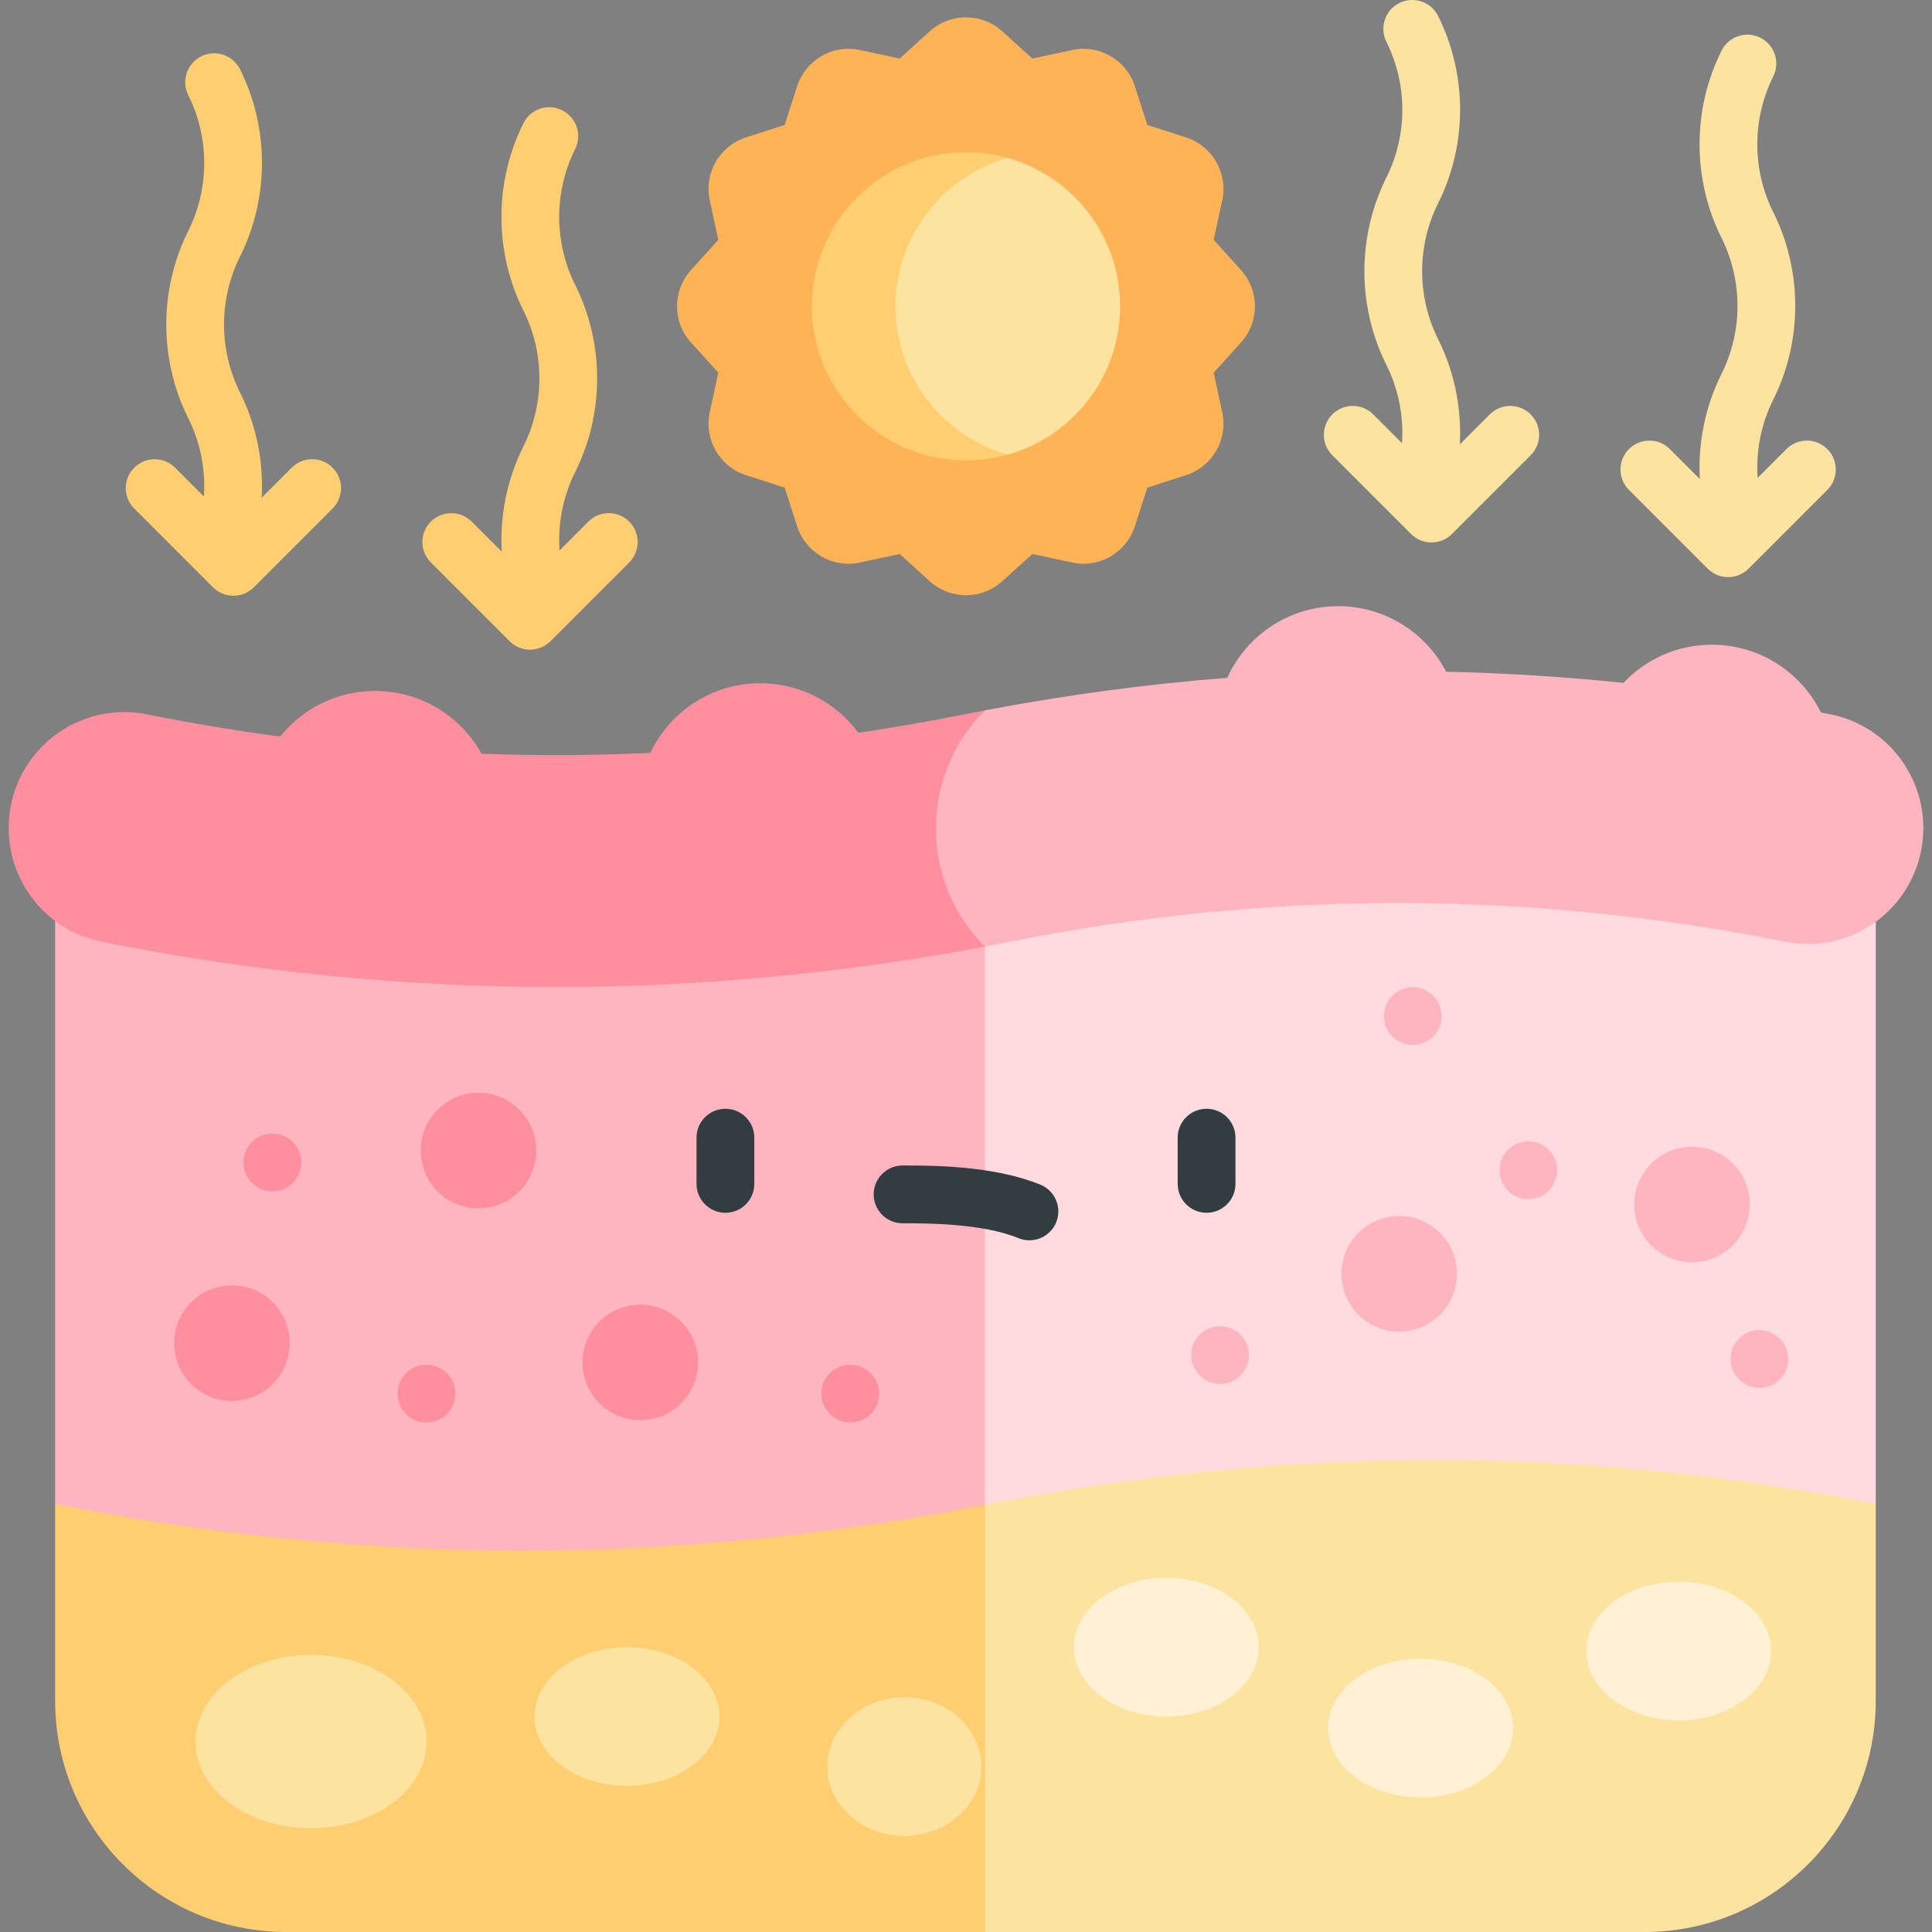 <svg id="Capa_1" enable-background="new 0 0 501.501 501.501" height="512" viewBox="0 0 501.501 501.501" width="512" xmlns="http://www.w3.org/2000/svg"><rect x="0" y="0" width="501.501" height="501.501" fill="#808080" stroke="none"/><g><g><g><path d="m454.203 355.474h-198.55l-20 20v106.142l20 19.885h171.245c33.137 0 60-26.863 60-60v-51.143c.001-1.151-12.619-14.453-32.695-34.884z" fill="#fce3a0"/><path d="m49.25 355.474-34.939 34.939v51.087c0 33.137 26.863 60 60 60h181.343v-146.026z" fill="#ffce71"/></g><g><path d="m255.654 206.445-28.627 28.627v125.667c16.806 16.806 12.083 13.332 28.627 29.876 77.533-15.409 154.272-15.598 231.245-.258v-183.885z" fill="#ffdbe0"/><path d="m14.311 206.417v183.996c40.209 8.035 80.702 12.051 121.195 12.051 40.141 0 80.282-3.953 120.148-11.849v-184.17z" fill="#ffb5c0"/></g><g><path d="m475.123 185.423c-.813-.163-1.627-.314-2.44-.474-5.161-10.423-15.9-17.594-28.319-17.594-9.049 0-17.203 3.811-22.962 9.908-15.322-1.591-30.667-2.553-46.016-2.895-5.268-10.107-15.835-17.013-28.022-17.013-12.813 0-23.836 7.633-28.791 18.597-21.023 1.645-42.014 4.456-62.927 8.448l-42.692 30.658 42.698 30.656c2.161-.408 4.32-.824 6.477-1.257 66.767-13.384 134.475-13.386 201.239 0 16.25 3.261 32.05-7.318 35.296-23.619 3.245-16.303-7.295-32.158-23.541-35.415z" fill="#ffb5c0"/><path d="m255.646 184.4c-1.758.335-3.517.671-5.273 1.023-9.153 1.835-18.352 3.428-27.577 4.789-5.752-7.797-15-12.857-25.432-12.857-12.612 0-23.494 7.394-28.558 18.081-8.194.379-16.383.578-24.553.578-6.406 0-12.823-.121-19.245-.354-5.385-9.721-15.744-16.305-27.645-16.305-9.972 0-18.858 4.625-24.647 11.843-11.574-1.554-23.114-3.476-34.583-5.775-16.244-3.258-32.049 7.317-35.296 23.62-3.246 16.301 7.293 32.156 23.54 35.414 38.914 7.801 78.573 11.757 117.875 11.757 37.124 0 74.566-3.534 111.398-10.5-16.928-16.932-16.93-44.38-.004-61.314z" fill="#ff8e9e"/></g><g><g><g fill="#ff8e9e"><circle cx="124.204" cy="298.648" r="15"/><circle cx="60.204" cy="348.648" r="15"/><circle cx="166.204" cy="353.648" r="15"/></g><circle cx="363.204" cy="330.648" fill="#ffb5c0" r="15"/><circle cx="439.204" cy="312.648" fill="#ffb5c0" r="15"/></g><g><circle cx="70.704" cy="301.749" fill="#ff8e9e" r="7.5"/><circle cx="110.704" cy="361.749" fill="#ff8e9e" r="7.5"/><circle cx="220.704" cy="361.749" fill="#ff8e9e" r="7.5"/><g fill="#ffb5c0"><circle cx="316.704" cy="351.749" r="7.5"/><circle cx="396.704" cy="303.749" r="7.5"/><circle cx="366.704" cy="263.749" r="7.5"/><circle cx="456.704" cy="352.749" r="7.5"/></g></g></g><g><g fill="#fce3a0"><ellipse cx="80.75" cy="452.067" rx="30" ry="22.5"/><ellipse cx="162.75" cy="445.567" rx="24" ry="18"/><ellipse cx="234.75" cy="458.567" rx="20" ry="18"/></g><g fill="#fff1d4"><ellipse cx="302.75" cy="427.567" rx="24" ry="18"/><ellipse cx="368.75" cy="448.567" rx="24" ry="18"/><ellipse cx="435.75" cy="428.567" rx="24" ry="18"/></g></g></g><path d="m260.143 8.118 7.835 7.086 10.329-2.219c7.03-1.51 14.062 2.549 16.269 9.393l3.242 10.055 10.055 3.243c6.844 2.207 10.903 9.239 9.393 16.269l-2.219 10.329 7.086 7.835c4.823 5.333 4.823 13.452 0 18.786l-7.086 7.835 2.219 10.329c1.51 7.03-2.549 14.062-9.393 16.269l-10.055 3.243-3.242 10.055c-2.207 6.844-9.239 10.903-16.269 9.393l-10.329-2.219-7.835 7.086c-5.333 4.823-13.452 4.823-18.786 0l-7.835-7.086-10.329 2.219c-7.03 1.51-14.062-2.549-16.269-9.393l-3.243-10.055-10.055-3.243c-6.844-2.207-10.903-9.239-9.393-16.269l2.219-10.329-7.086-7.835c-4.823-5.333-4.823-13.452 0-18.786l7.086-7.835-2.219-10.329c-1.51-7.03 2.549-14.062 9.393-16.269l10.055-3.243 3.243-10.055c2.207-6.844 9.239-10.903 16.269-9.393l10.329 2.219 7.835-7.086c5.334-4.823 13.453-4.823 18.786 0z" fill="#ffb357"/><g><path d="m261.602 40.997h-12.349l-38.503 38.504 38.503 38.503h12.349c16.818-4.729 29.148-20.194 29.148-38.503s-12.329-33.775-29.148-38.504z" fill="#fce3a0"/><path d="m232.454 79.501c0-18.296 12.348-33.762 29.148-38.503-3.452-.974-7.092-1.497-10.852-1.497-22.056 0-40 17.944-40 40s17.944 40 40 40c3.76 0 7.4-.522 10.852-1.497-16.8-4.741-29.148-20.207-29.148-38.503z" fill="#ffce71"/></g><path d="m75.72 121.399-7.788 7.788c.51-9.398-1.412-18.877-5.64-27.336-5.516-11.029-5.516-24.197 0-35.228 7.614-15.229 7.614-33.414 0-48.644-1.852-3.706-6.357-5.205-10.062-3.354-3.705 1.852-5.207 6.357-3.354 10.062 5.514 11.03 5.514 24.199 0 35.229-7.616 15.229-7.616 33.415 0 48.646 3.141 6.282 4.528 13.343 4.056 20.322l-7.484-7.485c-2.93-2.928-7.678-2.928-10.607 0-2.929 2.93-2.929 7.678 0 10.607l20.44 20.44c2.928 2.926 7.677 2.929 10.607-.001l20.439-20.44c2.929-2.929 2.929-7.678-.001-10.606-2.927-2.929-7.676-2.93-10.606 0z" fill="#ffce71"/><path d="m163.326 135.398c-2.928-2.928-7.677-2.929-10.606.001l-7.484 7.485c-.473-6.979.915-14.041 4.056-20.324 7.615-15.229 7.615-33.415 0-48.645-5.515-11.029-5.515-24.198 0-35.228 1.853-3.705.352-8.21-3.354-10.062-3.706-1.855-8.211-.351-10.062 3.354-7.615 15.23-7.615 33.415 0 48.646 5.515 11.028 5.515 24.198 0 35.228-4.229 8.457-6.151 17.935-5.641 27.334l-7.788-7.788c-2.93-2.928-7.678-2.928-10.607 0-2.929 2.93-2.929 7.678 0 10.607l20.44 20.44c2.928 2.926 7.677 2.929 10.607-.001l20.439-20.44c2.93-2.929 2.93-7.678 0-10.607z" fill="#ffce71"/><path d="m386.72 107.566-7.788 7.788c.51-9.398-1.411-18.877-5.64-27.336-5.516-11.029-5.516-24.197 0-35.228 7.615-15.229 7.615-33.415 0-48.645-1.851-3.704-6.354-5.204-10.062-3.354-3.704 1.853-5.206 6.357-3.354 10.062 5.515 11.028 5.515 24.198 0 35.228-7.616 15.229-7.616 33.415 0 48.644 3.142 6.284 4.528 13.346 4.056 20.324l-7.485-7.485c-2.93-2.928-7.678-2.928-10.607 0-2.929 2.93-2.929 7.678 0 10.607l20.44 20.44c2.928 2.926 7.677 2.929 10.607-.001l20.439-20.44c2.929-2.929 2.929-7.678-.001-10.606-2.926-2.927-7.675-2.928-10.605.002z" fill="#fce3a0"/><path d="m474.326 116.565c-2.928-2.928-7.677-2.929-10.606.001l-7.484 7.485c-.473-6.979.915-14.041 4.057-20.324 7.615-15.229 7.615-33.415 0-48.645-5.516-11.029-5.516-24.199 0-35.228 1.853-3.705.352-8.21-3.354-10.062-3.706-1.855-8.21-.351-10.062 3.354-7.616 15.229-7.616 33.415 0 48.646 5.515 11.028 5.515 24.198 0 35.227-4.229 8.458-6.151 17.937-5.641 27.335l-7.788-7.789c-2.93-2.928-7.678-2.928-10.607 0-2.929 2.93-2.929 7.678 0 10.607l20.44 20.44c2.928 2.926 7.677 2.929 10.607-.001l20.439-20.44c2.929-2.928 2.929-7.677-.001-10.606z" fill="#fce3a0"/><g fill="#313d40"><path d="m188.302 287.809c-4.143 0-7.5 3.357-7.5 7.5v12c0 4.143 3.357 7.5 7.5 7.5s7.5-3.357 7.5-7.5v-12c0-4.142-3.357-7.5-7.5-7.5z"/><path d="m313.198 287.809c-4.143 0-7.5 3.357-7.5 7.5v12c0 4.143 3.357 7.5 7.5 7.5s7.5-3.357 7.5-7.5v-12c0-4.142-3.357-7.5-7.5-7.5z"/><path d="m270.052 307.51c-12.103-4.948-27.847-4.976-35.515-4.976-.044 0-.088 0-.131 0h-.12c-4.143 0-7.5 3.357-7.5 7.5s3.357 7.5 7.5 7.5h.12.111c6.203 0 20.472.022 29.858 3.86.929.38 1.89.56 2.835.56 2.956 0 5.758-1.759 6.945-4.664 1.569-3.833-.269-8.212-4.103-9.78z"/></g></g></svg>